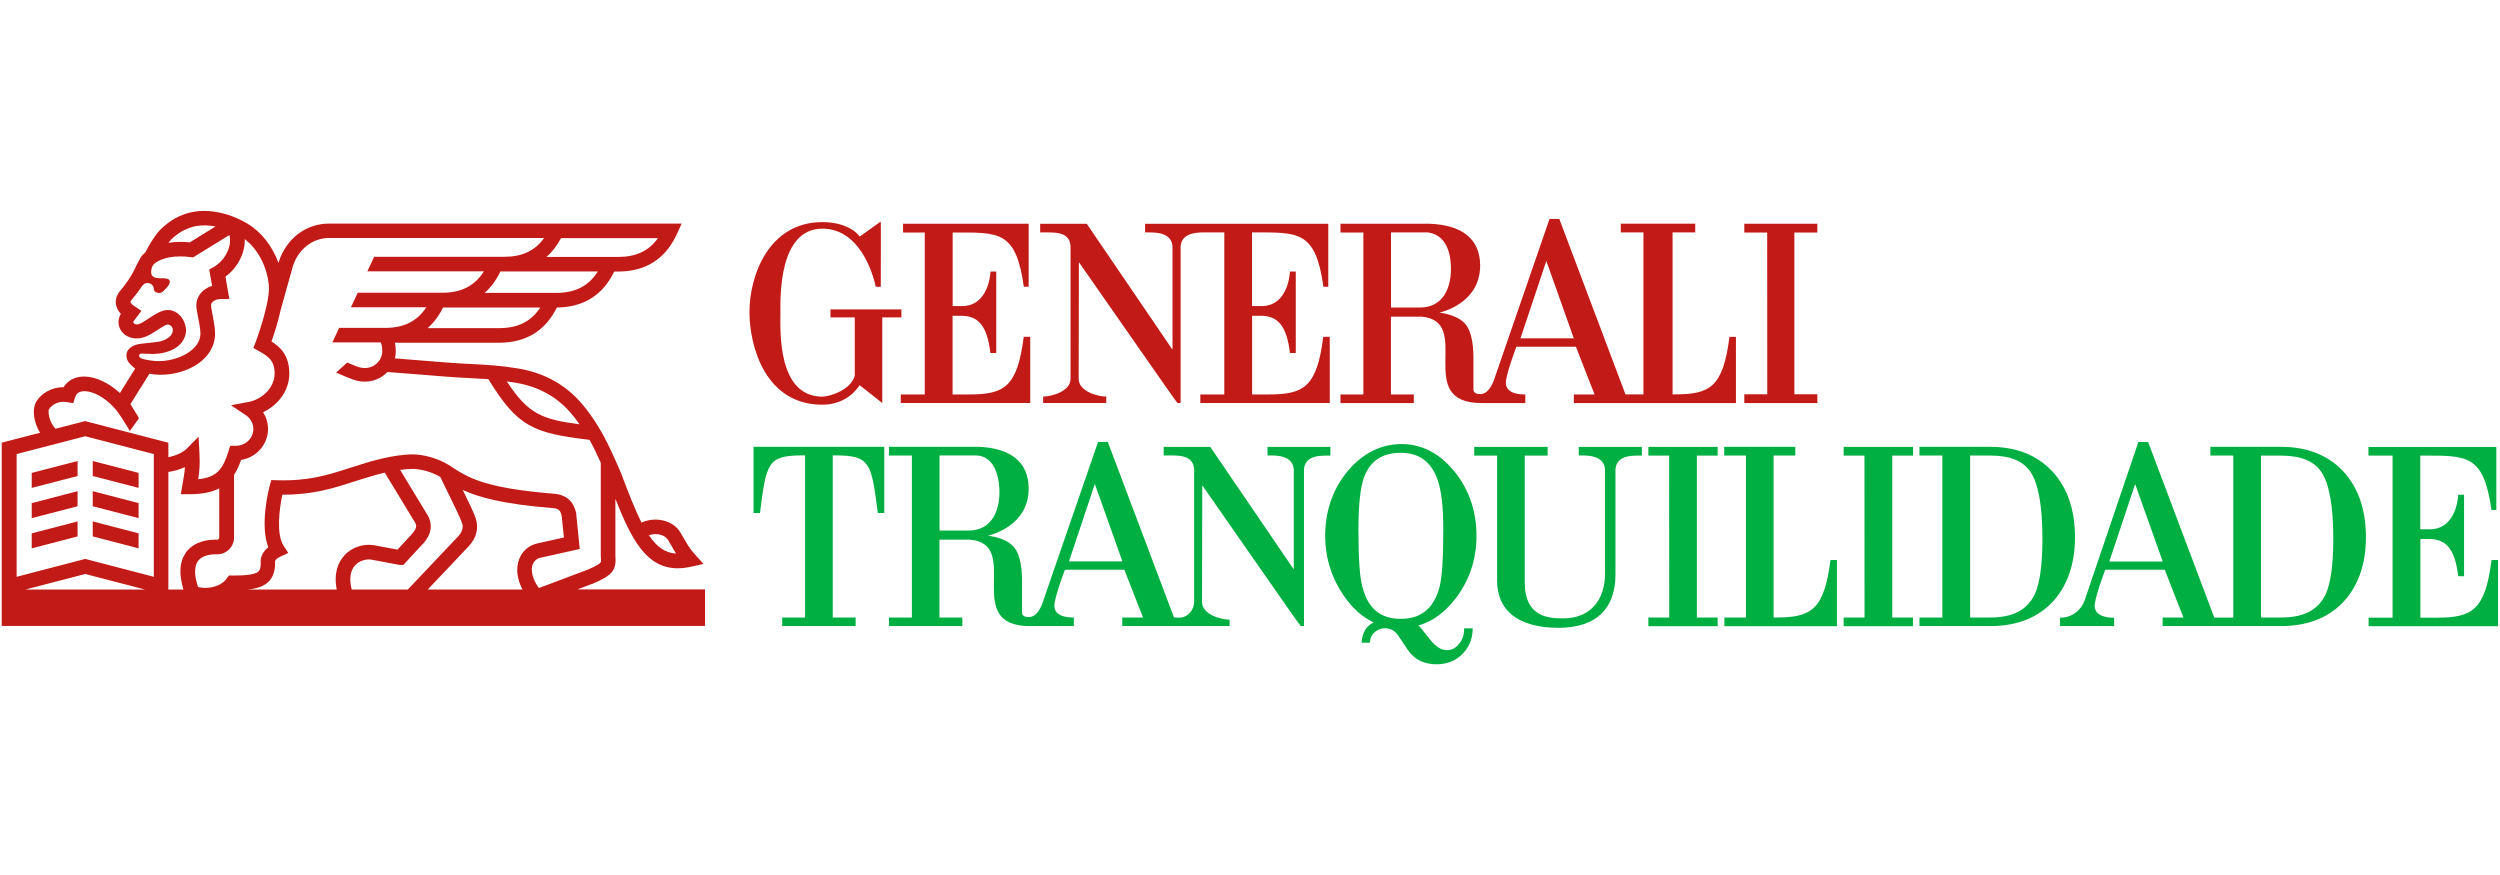 <?xml version="1.0" encoding="UTF-8"?>
<svg id="Layer_1" data-name="Layer 1" xmlns="http://www.w3.org/2000/svg" viewBox="0 0 320 112">
  <defs>
    <style>
      .cls-1 {
        fill: #00af41;
      }

      .cls-1, .cls-2 {
        stroke-width: 0px;
      }

      .cls-2 {
        fill: #c21b17;
      }
    </style>
  </defs>
  <path class="cls-1" d="M202.08,57.2v1.1h.46c.83,0,2.79.06,2.9,1.79v13.31c0,3.52-1.98,5.75-5.33,5.75-1.76,0-4.94-.07-4.94-4.6v-16.23h2.93v-1.12h-9.4v1.12h2.93v16.02c0,3.65,2.5,6.02,7.87,6.02,5,0,7.28-2.64,7.28-6.81v-13.46c.11-1.73,1.95-1.77,2.77-1.77h.61v-1.12h-8.07Z"/>
  <path class="cls-1" d="M162.24,57.2v1.1h.46c.83,0,2.78.06,2.9,1.79v12.79l-9.92-14.56-.76-1.12h-5.97v1.1h1c.22,0,.46,0,.7.02.39.02.79.08,1.13.22.58.23,1.03.67,1.07,1.56v16.94c0,.22-.04.44-.11.64-.2.59-.67,1.1-1.26,1.3-.45.15-1.21.05-1.21.05l-8.47-22.46h-1.25s-7.03,20.38-7.05,20.44c0,0-.52,1.86-1.69,1.97-1.07.05-.99-.51-.99-.7v-3.93c0-1.03-.08-3.37-1.15-4.45-1.19-1.2-3.21-1.29-3.21-1.34,0,0,5.21-1.07,5.21-6.02,0-3.47-2.41-5.2-6.44-5.35h-11.44v1.12h2.93v20.73h-2.93v1.1h9.39v-1.1h-2.93v-9.96h3.9c6.77.56-1.16,11.08,7.71,11.06h5.59v-1.1c-.31,0-2.36.06-2.49-1.37-.08-1.03,1.35-4.74,1.35-4.74h7.61s2.37,6.11,2.39,6.11h-2.66v1.1h13.74v-.82c-1.04,0-3.53-.63-3.53-2.28l.03-14.92c.44.63.92,1.31,1.42,2.04,2.95,4.22,6.81,9.78,9.14,13.11.3.42.56.8.8,1.14.76,1.08,1.23,1.73,1.25,1.73h.41v-20.05c.11-1.73,1.94-1.77,2.77-1.77h.61v-1.12h-8.07ZM123.98,67.91h-3.72v-9.61h4.61c2.83,0,3.06,3.65,3.06,4.68,0,2.48-1.04,4.93-3.95,4.93ZM136.83,71.86l3.31-9.91,3.53,9.91h-6.83Z"/>
  <g>
    <path class="cls-2" d="M73.88,75.46l1.9-.72h.03c2.7-1.13,3.09-1.83,2.96-3.62v-7.27c2.06,5.23,4,8.9,7.99,8.89.54,0,1.12-.07,1.74-.21l1.55-.35-1.07-1.18c-.68-.75-1.02-1.34-1.4-2.01-.16-.28-.32-.56-.52-.88-.93-1.52-3.15-2.03-4.95-1.22-.82-1.62-1.64-3.73-2.62-6.34l-.22-.5c-.17-.39-.34-.78-.51-1.17v-.06h-.03c-.61-1.37-1.27-2.76-2.05-4.05-.71-1.18-1.43-2.19-2.21-3.1-2.08-2.44-4.83-3.96-8.18-4.51-2.31-.38-3.95-.46-6.03-.57-.43-.02-.88-.04-1.36-.07-.94-.05-2.88-.21-4.76-.36-1.27-.1-2.57-.21-3.59-.29.07-.29.11-.59.11-.89,0-.42-.04-.78-.11-1.11h13.33c3.44,0,5.92-1.52,7.4-4.51,3.42-.03,5.88-1.58,7.34-4.6h.48c3.56,0,6.09-1.62,7.55-4.82l.6-1.32h-45.14c-2.96,0-5.49,1.94-6.44,4.93l-.03.1c-.77-2.14-2.18-3.96-3.98-5.03-2.5-1.49-5.35-1.99-7.62-1.34-.75.22-1.5.55-2.1.96-.52.35-1.25.9-1.78,1.57-.58.74-1.14,1.64-1.54,2.48-.26.21-.46.43-.6.64l-.54,1.01-.03.06c-.65,1.46-1.44,2.47-2.04,3.19-.61.71-.64,1.38-.56,1.82.09.48.35.87.62,1.17l-.02.03c-.18.31-.28.66-.28,1.02,0,1.19,1.04,2.09,2.31,2.09.93,0,1.68-.43,2.49-.96.33-.22,1.19-.79,1.47-.82.36,0,.68.32.68.68,0,.97-1.26,1.5-2.16,1.57l-1.83.2c-1.32.12-1.95.82-1.95,1.45s.3.98.51,1.19l.14.14.47.41-1.95,3.13c-1.39-1.28-3.01-2.06-4.45-2.11-.93-.03-1.73.25-2.32.81-.17.16-.32.35-.45.55h-.04c-1.54,0-2.77.82-3.38,1.74-.66,1.01-.42,2.76.42,4.09l-4.91,1.27v23.46h90.02v-4.68h-16.39ZM85.49,69.08c.18.29.33.56.48.82.18.32.36.64.57.96-1.41-.09-2.49-.87-3.48-2.35.91-.32,2.02-.09,2.42.57h0ZM66,48.99c2.9.48,5.28,1.79,7.07,3.88.38.45.75.93,1.11,1.44-4.88-.64-6.58-1.35-9.31-5.49.36.05.74.1,1.13.17h0ZM63.9,42h-9.16c.78-.69,1.44-1.57,1.97-2.64h12.45c-1.17,1.79-2.87,2.64-5.26,2.64h0ZM71.19,37.49h-9.16c.81-.71,1.49-1.63,2.02-2.74h12.47c-1.17,1.86-2.89,2.74-5.33,2.74h0ZM71.81,30.48h12.41c-1.16,1.64-2.82,2.41-5.11,2.41h-9.16c.73-.64,1.35-1.44,1.86-2.41h0ZM21.66,30.95c.29-.38.77-.79,1.34-1.17.45-.29,1.02-.55,1.59-.72.9-.26,1.94-.27,3-.07l-3.29,2.03c-.41-.04-.81-.06-1.2-.06-.56,0-1.07.04-1.54.12.04-.04.07-.09.1-.13h0ZM17.81,45.49c.03-.13.13-.23.24-.23l1.6.05c1.96-.07,3.95-.87,4.17-2.91,0-1.38-.98-2.72-2.36-2.72-.74,0-1.57.51-2.5,1.13-.61.4-1.09.72-1.45.72-.25,0-.45-.17-.45-.3,0-.02,0-.04.01-.07l1.03-1.37-.89-.6c-.19-.12-.48-.36-.51-.53-.01-.08.1-.23.14-.27.37-.43.79-.95,1.21-1.59.26-.36.41-.57.85-.57s.79.35.79.77c0,.28.31.5.69.5s.55-.27.79-.5c0,0,.91-.84.43-1.23-.55-.45-2.76.47-2.15-1.56l.15-.29c.24-.32,1.3-1.1,3.48-1.1.41,0,.85.03,1.3.09l.33.04,4.64-2.86c.04.1.05.17.05.17v.03c.25,1.4-.64,3.07-2.05,3.89l-.57.32.37,2.09c-1.19.36-2.02,1.32-2.02,2.47,0,.4.09.87.21,1.46.13.66.28,1.4.32,2.16,0,2.18-3.01,3.62-5.55,3.54h-.06c-.11,0-1.73-.13-2.12-.45-.08-.06-.14-.18-.12-.28h0ZM6.31,52.33c.37-.56,1.21-1.04,2.26-.86l.8.14.25-.77c.07-.2.16-.36.28-.47.22-.21.56-.31.98-.3,1.12.04,2.53.82,3.67,2.05.42.44.78.96,1.11,1.48.06.11.14.23.2.33.09.15.17.26.18.29.04.07.61.92.57.97.38-.54.77-1.09,1.16-1.63,0-.01,0-.07-.04-.13-.09-.19-.29-.51-.42-.7-.03-.05-.06-.1-.09-.14,0,0,0-.01,0-.01-.01-.02-.06-.1-.13-.21-.13-.2-.31-.49-.39-.65l2.43-3.89c.61.12,1.12.14,1.37.14h.06c3.43,0,6.97-1.98,6.97-5.29v-.08c-.04-.9-.21-1.76-.35-2.45-.09-.45-.17-.89-.17-1.1,0-.36.51-.77,1.24-.77h1.11l-.5-2.87c1.56-1.15,2.52-3.02,2.47-4.8,1.68,1.29,2.86,3.52,3.08,5.9.06.69-.07,1.66-.3,2.67l-.12.43h.02c-.4,1.66-.98,3.37-1.29,4.18l-.29.75.7.39c1.25.71,2.02,1.23,2.02,2.88,0,1.89-1.7,3.34-3.34,3.64l-2.25.42,1.9,1.27c.61.41.97,1.07.97,1.77,0,1.19-1.01,2.15-2.25,2.15h-.71l-.21.66c-.7,2.27-1.45,3.38-3.89,3.62.11-.69.19-1.35.19-2.29,0-.22-.02-.84-.03-1.04l-.11-2.12-1.49,1.51c-.51.52-1.4.92-2.38,1.12v-1.85l-10.65-2.77-3.79.98c-.84-.85-1.02-2.24-.81-2.57h0ZM3.25,75.46l7.66-1.99,7.66,1.99H3.25ZM19.69,73.83l-8.78-2.29-8.78,2.29v-15.71l8.78-2.28,8.78,2.28v15.71ZM23.77,70.77c-.8,1.14-.89,2.71-.29,4.69h-1.93v-15.05c.69-.1,1.44-.3,2.12-.62-.04.66-.13,1.18-.25,1.87-.03.16-.06.33-.09.51l-.19,1.09h1.1c1.65,0,2.88-.26,3.82-.75v6.28c0,.16-.12.29-.28.29h-.28c-1.64,0-3.01.62-3.75,1.69h0ZM44.01,71.18c-.68.77-1.33,2.12-.91,4.28h-11.41c1.22-.12,2.12-.41,2.73-1.05.75-.78.81-1.84.79-2.6.03-.07.15-.33.71-.58l.98-.45-.59-.91c-.98-1.5-.55-4.77-.17-6.55h.09c3.87,0,6.37-.81,9.01-1.65.69-.22,1.4-.45,2.15-.67h.02s.79-.26,1.84-.5l3.72,6.13.03.05c.37.53.42.87-.26,1.66l-1.86,2.01-3.05-.57h-.03c-1.38-.22-2.87.33-3.79,1.38h0ZM45.02,75.46c-.34-1.32-.2-2.37.4-3.06.57-.66,1.46-.86,2.08-.77l3.54.66.09.02h.5l2.5-2.7.03-.02c.43-.5,1.72-2.01.4-3.93l-3.34-5.51c.55-.08,1.11-.13,1.62-.13h.02s1.69-.02,3.49,1.02c.24.52.58,1.21.96,1.97.7,1.43,1.58,3.2,1.82,3.91.08.22.31.91-.52,1.77l-6.41,6.77h-7.17ZM66.87,75.46h-12.12l5.19-5.48c1.05-1.09,1.38-2.39.94-3.67-.25-.74-.94-2.15-1.65-3.6,2.06.96,5.19,1.82,11.55,2.33.77.06.97.33,1.12,1.02l.28,2.74-3.32.74c-1.11.22-1.99.95-2.4,2.01-.45,1.17-.3,2.55.42,3.9h0ZM68.2,72.24c.18-.47.54-.77,1.03-.86l4.98-1.11-.45-4.44v-.09c-.13-.58-.51-2.35-2.82-2.54-8.9-.72-10.96-2.04-13.12-3.43,0,0,0-.01,0-.02h-.01s-.14-.09-.14-.09c-2.31-1.49-4.6-1.5-4.83-1.5-2.52,0-5.71,1-5.97,1.08-.77.23-1.49.46-2.18.68-2.79.9-5.19,1.67-9.23,1.55l-.74-.02-.19.71c-.15.55-1.28,5.02-.19,7.89-.98.77-.97,1.66-.97,1.78.04.98-.19,1.23-.27,1.3-.47.48-2.02.54-3.32.54h-.49l-.28.39c-.8,1.11-2.54,1.37-3.66,1.08-.49-1.49-.5-2.62-.03-3.3.56-.8,1.74-.89,2.22-.89h.28c1.18,0,2.14-.97,2.14-2.16v-8c.36-.56.65-1.2.9-1.92,1.95-.31,3.45-1.97,3.45-3.96,0-.77-.23-1.5-.63-2.14,1.8-.87,3.35-2.64,3.35-4.97s-1.17-3.39-2.28-4.09c.32-.89.83-2.46,1.18-4.05l1.56-5.59c.7-2.19,2.53-3.61,4.65-3.61h27.51c-1.17,1.64-2.82,2.41-5.11,2.41h-16.65l-.87,1.86h14.92c-1.17,1.86-2.89,2.74-5.33,2.74h-10.82l-.87,1.86h9.65c-1.17,1.79-2.87,2.64-5.26,2.64h-5.9l-.87,1.86h6.18c.06.08.21.36.21,1.11,0,1.2-1,2.17-2.24,2.17-.43,0-.79-.1-1.42-.36-.27-.12-.55-.23-.82-.35l-1.43,1.29c.27.12.53.23.8.34h0c1.24.54,1.94.82,2.88.82,1.14,0,2.16-.47,2.89-1.23,1.06.07,2.77.21,4.42.34,1.98.16,3.84.32,4.81.37.48.03.94.05,1.37.07.82.04,1.57.08,2.32.13,3.75,6.1,5.68,6.9,12.95,7.77.52.94.99,1.93,1.44,2.93v11.94c.05.55.05.73-.03.83-.25.33-1.37.8-1.76.96l-6.13,2.31c-.81-1.1-1.1-2.25-.78-3.08h0Z"/>
    <polygon class="cls-2" points="17.74 60.53 11.87 59.01 11.87 60.93 17.74 62.45 17.74 60.53"/>
    <polygon class="cls-2" points="4.06 62.45 9.93 60.93 9.93 59.01 4.06 60.53 4.06 62.45"/>
    <polygon class="cls-2" points="4.06 66.32 9.93 64.8 9.93 62.87 4.06 64.4 4.06 66.32"/>
    <polygon class="cls-2" points="17.74 64.4 11.87 62.87 11.87 64.8 17.74 66.32 17.74 64.4"/>
    <polygon class="cls-2" points="17.74 68.27 11.87 66.74 11.87 68.66 17.74 70.19 17.74 68.27"/>
    <polygon class="cls-2" points="4.06 70.19 9.93 68.66 9.93 66.74 4.06 68.27 4.06 70.19"/>
  </g>
  <path class="cls-2" d="M121.94,39.18v-9.42c5.92,0,8.09-.3,9.11,6.94h.62v-8.06h-16.08v1.12h2.78v20.73h-3.07v1.09h16.57v-8.47h-.83c-.83,6.41-2.45,7.38-7,7.38h-2.11v-10.07h1.22c2.04.05,3.21,1.24,3.62,4.76h.75v-10.42s-.74,0-.74,0c0,.05-.15,4.48-3.72,4.42h-1.13Z"/>
  <path class="cls-2" d="M115.37,39.6h-9.07v1.03h3.11v7.46c-.52,1.89-3.31,2.68-4.14,2.68-5.79,0-5.38-8.48-5.38-10.75,0-2.07-.21-10.75,5.38-10.75,3.94,0,6.01,3.92,6.84,7.44h.63c0-1.45.02-8.36,0-8.34.01-.06-2.7,1.95-2.71,1.91.06-.01-1.24-1.85-4.77-1.85-6.84,0-9.35,6.82-9.33,11.59.03,4.36,2.04,11.78,9.33,11.78,2.29,0,3.9-1.16,4.77-2.49,0-.03,2.89,2.27,2.9,2.28v-10.96h2.45v-1.03Z"/>
  <path class="cls-2" d="M221.37,43.12c-.82,6.41-2.45,7.36-7,7.36h-.28v-20.73h2.9v-1.12h-9.53v1.12h2.9v20.73h-2.3l-8.47-22.46h-1.25s-7.03,20.38-7.05,20.44c.01-.06-.52,1.89-1.7,1.98-1.07.05-.99-.51-.99-.71v-3.93c0-1.03-.08-3.37-1.15-4.45-1.2-1.21-3.25-1.3-3.2-1.34,0,0,5.21-1.07,5.21-6.02,0-3.47-2.41-5.19-6.44-5.35h-11.44v1.12h2.93v20.73h-2.93v1.1h9.39v-1.1h-2.93v-9.96h3.9c6.77.56-1.16,11.08,7.71,11.06h5.59v-1.1c-.31,0-2.36.06-2.49-1.37-.08-1.03,1.35-4.74,1.35-4.74h7.62s2.37,6.11,2.39,6.11h-2.66v1.1h20.75v-8.47h-.83ZM181.77,39.36h-3.72v-9.61h4.76c2.79.42,2.91,3.65,2.91,4.68,0,2.48-1.04,4.93-3.95,4.93h0ZM194.62,43.31l3.31-9.91,3.52,9.91h-6.83Z"/>
  <path class="cls-2" d="M160.29,29.75c5.91,0,8.09-.28,9.11,6.96h.62v-8.06h-23.45v1.1h.61c.83,0,2.79.06,2.9,1.79h0v13.22l-10.97-16.11h-5.97v1.1h.99c1.17,0,2.83.05,2.9,1.79v16.94c0,1.65-2.48,2.28-3.51,2.28h0v.82h8.08v-.82c-1.04,0-3.53-.63-3.53-2.28l.03-14.92c4.34,6.2,12.54,18.03,12.61,18.02h.41v-20.04c.11-1.73,2.08-1.79,2.9-1.79h2.69v20.74h-3.07v1.09h16.57v-8.47h-.83c-.82,6.41-2.45,7.38-7,7.38h-2.11v-10.07h1.22c2.04.05,3.21,1.24,3.62,4.76h.75v-10.42s-.75,0-.75,0c0,.05-.15,4.48-3.72,4.42h-1.13v-9.43Z"/>
  <polygon class="cls-2" points="232.62 29.76 232.62 28.64 223.27 28.64 223.27 29.76 226.2 29.76 226.21 50.47 223.27 50.47 223.27 51.59 232.62 51.59 232.62 50.47 229.68 50.47 229.68 29.76 232.62 29.76"/>
  <path class="cls-1" d="M303.18,58.32h3.07v20.74h-3.07v1.09h16.57v-8.47h-.83c-.82,6.41-2.45,7.38-7,7.38h-2.11v-10.07h1.22c2.04.05,3.21,1.24,3.62,4.76h.75v-10.42s-.75,0-.75,0c0,.05-.15,4.48-3.72,4.42h-1.13v-9.43c5.91,0,8.09-.28,9.11,6.96h.62v-8.06h-16.37v1.1Z"/>
  <path class="cls-1" d="M220.71,80.15h14.42v-8.47h-.83c-.82,6.41-2.45,7.36-7,7.36h-.28v-20.73h2.78v-1.12h-9.1v1.12h2.78v20.73h-2.76v1.1Z"/>
  <polygon class="cls-1" points="219.86 58.32 219.86 57.2 210.99 57.2 210.99 58.32 213.65 58.32 213.66 79.04 210.99 79.04 210.99 80.15 219.86 80.15 219.86 79.04 217.2 79.04 217.2 58.32 219.86 58.32"/>
  <polygon class="cls-1" points="244.87 58.32 244.87 57.2 235.99 57.2 235.99 58.32 238.65 58.32 238.66 79.04 235.99 79.04 235.99 80.15 244.86 80.15 244.86 79.04 242.21 79.04 242.21 58.32 244.87 58.32"/>
  <path class="cls-1" d="M245.69,80.15v-1.11h2.93v-20.73h-2.93v-1.12h9c3.37,0,6.06,1.06,8,3.14,1.93,2.08,2.91,4.91,2.91,8.42,0,3.28-.88,5.97-2.62,8.01-1.95,2.25-4.73,3.38-8.28,3.38h-9ZM254.73,79.04c2.84,0,4.69-.9,5.68-2.9.68-1.38,1.02-3.81,1.02-7.22,0-4.05-.49-6.89-1.47-8.43-.96-1.51-2.71-2.18-5.22-2.18h-2.56v20.73h2.56Z"/>
  <path class="cls-1" d="M96.45,57.19v8.47h.83c.82-6.41.93-7.37,5.49-7.37h.28v20.75h-2.93v1.1h9.4v-1.1h-2.93v-20.75h.28c4.56,0,4.66.96,5.49,7.37h.83v-8.47h-16.74Z"/>
  <path class="cls-1" d="M187.41,80.6c-.02.74-.26,1.38-.7,1.88-.43.5-.91.74-1.48.74-.75,0-1.48-.45-2.17-1.35-.68-.87-1.12-1.42-1.3-1.63h-.01c-.06-.07-.12-.13-.19-.18,1.8-.51,3.4-1.68,4.78-3.49,1.76-2.31,2.65-4.99,2.65-7.98,0-3.17-.95-5.94-2.83-8.25-1.89-2.32-4.16-3.5-6.76-3.5s-5,1.17-6.91,3.48c-1.9,2.3-2.87,5.09-2.87,8.3,0,2.72.78,5.25,2.3,7.51,1.12,1.66,2.43,2.85,3.9,3.54-.91.46-1.42,1.26-1.52,2.39l-.02.21h1.06l.02-.18c.05-.5.25-.89.64-1.21.38-.31.81-.46,1.31-.46.71,0,1.26.33,1.71,1l1.18,1.77c.83,1.22,2.06,1.84,3.66,1.84,1.31,0,2.41-.42,3.27-1.26.86-.83,1.32-1.88,1.37-3.14v-.2s-1.09,0-1.09,0v.19ZM173.88,67.85c0-3.28.24-5.44.71-6.73.78-2.12,2.32-3.16,4.7-3.16s3.93,1.15,4.74,3.51c.47,1.38.71,3.38.71,6.27,0,3.79-.16,6.19-.49,7.44-.74,2.71-2.36,4.03-4.96,4.03s-4.17-1.32-4.89-4.03c-.35-1.25-.52-3.61-.52-7.34Z"/>
  <path class="cls-1" d="M299.93,60.33c-1.94-2.08-4.63-3.14-8-3.14h-9v1.12h2.93v20.74h-2.43l-8.47-22.47h-1.25s-6.68,19.72-6.88,20.28c-.42,1.18-1.56,2.23-3.15,2.2v1.08h6.93v-1.07c-.31,0-2.36.03-2.49-1.4-.08-1.03,1.35-4.74,1.35-4.74h7.62s2.37,6.11,2.39,6.11h-2.66v1.1h8.88s6.23,0,6.23,0c3.55,0,6.33-1.14,8.28-3.38,1.74-2.04,2.63-4.73,2.63-8.01,0-3.51-.98-6.34-2.91-8.42ZM269.99,71.88l3.31-9.92,3.53,9.92h-6.83ZM297.65,76.14c-.99,2-2.84,2.9-5.68,2.9h-2.56v-20.72h2.56c2.51,0,4.27.68,5.22,2.18.98,1.54,1.47,4.38,1.47,8.43,0,3.41-.34,5.84-1.02,7.22Z"/>
</svg>